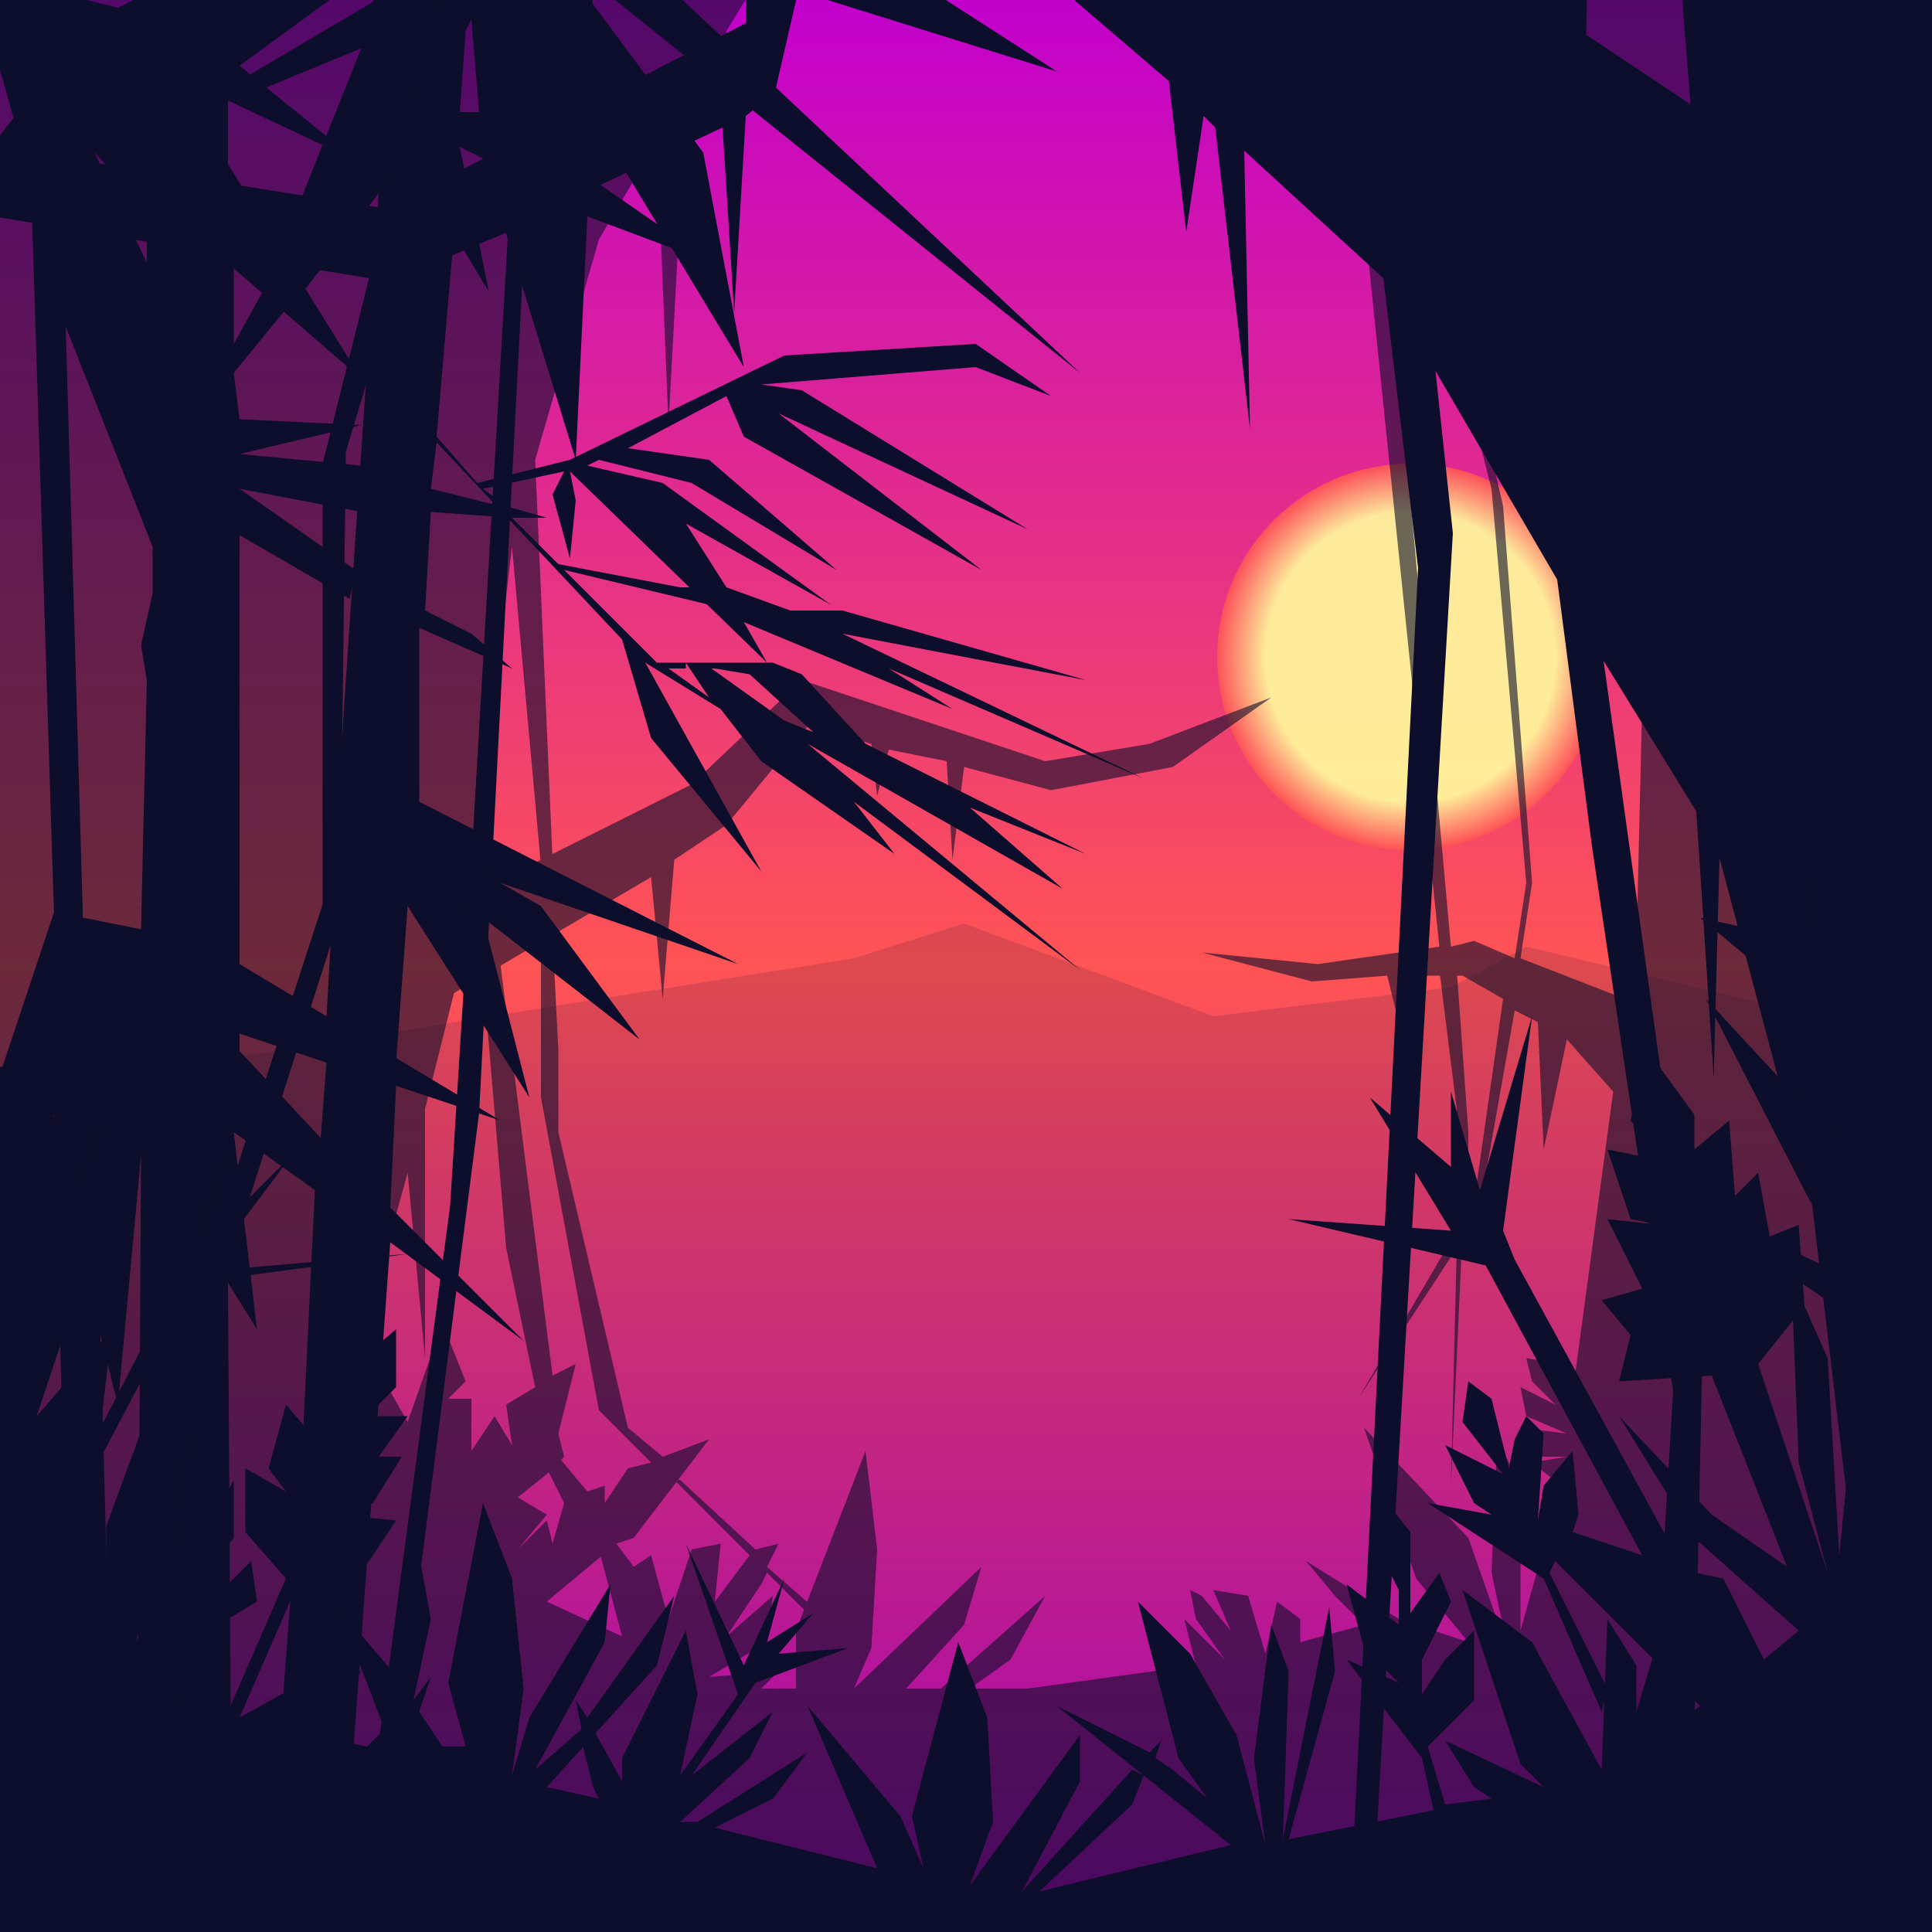 <?xml version="1.0" encoding="utf-8"?> <svg xmlns="http://www.w3.org/2000/svg" x="0px" y="0px" width="1000px" height="1000px" viewBox="0 0 1000 1000"><rect x="0" y="0" width="1000" height="1000" fill="#333333" stroke="none"/> <linearGradient id="B" gradientUnits="userSpaceOnUse" x1="500" y1="1000" x2="500" y2="0"> <stop offset="0" style="stop-color:#C200CC"/> <stop offset="0.5" style="stop-color:#FF5454"/> <stop offset="1" style="stop-color:#C200CC"/> </linearGradient> <rect fill="url(#B)" width="1000" height="1000"/> <radialGradient id="S" cx="730" cy="340" r="100" gradientUnits="userSpaceOnUse"> <stop offset="0.75" style="stop-color:#FFFF9E"/> <stop offset="1" style="stop-color:#FF5454"/> </radialGradient> <circle opacity="0.9" fill="url(#S)" cx="730" cy="340" r="100"/> <g><circle opacity="0.4" fill="#FFFF9E" cx="400" cy="-69" r="4"/><circle opacity="0.4" fill="#FFFF9E" cx="550" cy="-269" r="4"/><circle opacity="0.4" fill="#FFFF9E" cx="700" cy="-194" r="4"/><circle opacity="0.4" fill="#FFFF9E" cx="850" cy="-119" r="4"/><animateMotion path="M 0 0 l -10000 10000 20 Z" dur="20s" repeatCount="indefinite" /> </g><polygon opacity="0.14" fill="#0C0E2B" points="790,490 751,511 628,526 499,478 442,496 -140,589 -140,1141 1141,1141 1141,574 "/> <polygon opacity="0.6" fill="#0C0E2B" points="745,-140 766,-41 775,166 784,52 820,223 823,385 832,280 850,364 847,490 841,517 787,496 793,457 778,262 745,118 727,-140 712,-140 742,136 772,253 790,457 784,496 763,487 751,490 694,-140 679,-140 697,25 745,490 682,499 622,493 679,508 718,505 724,529 724,505 757,505 778,517 763,622 760,628 760,586 754,502 745,502 754,574 754,637 703,724 754,646 751,769 757,637 766,625 784,523 796,529 799,595 811,538 835,565 814,721 808,706 790,703 793,715 805,727 787,718 790,733 811,742 787,739 796,754 811,754 793,757 808,769 787,844 787,769 775,745 772,814 781,856 760,796 706,739 733,817 760,850 724,838 676,808 691,826 706,841 673,850 673,838 661,829 655,856 646,826 628,823 637,844 622,826 616,823 619,838 634,859 613,838 619,862 532,874 502,874 523,859 541,826 487,874 469,874 499,841 508,811 442,874 451,853 454,802 448,751 412,844 412,874 394,874 403,865 367,868 397,850 400,826 376,847 394,820 397,814 418,835 421,832 397,811 403,799 391,802 352,766 349,766 388,805 370,829 373,799 358,802 346,838 337,805 328,811 319,799 310,802 322,847 283,829 319,799 328,796 367,745 343,754 325,739 289,586 289,544 286,484 280,487 280,568 310,730 337,757 325,760 313,778 313,769 304,772 289,754 283,760 292,778 286,799 283,787 268,802 283,784 268,775 283,763 292,754 289,742 298,706 286,712 259,499 250,505 262,646 277,718 262,727 265,748 256,733 244,751 244,724 232,724 241,715 229,685 211,736 187,694 211,607 220,703 220,574 235,514 337,454 343,517 349,445 376,427 418,376 451,385 454,412 460,388 490,394 493,445 499,397 544,409 607,397 658,361 595,385 541,394 415,352 358,406 244,463 265,283 280,448 286,445 277,238 310,124 340,73 346,220 355,52 367,31 373,61 376,16 472,-140 -140,-140 -140,1138 1138,1138 1138,-140 "/> <polygon fill="#0C0E2B" points="448,385 415,349 400,343 364,343 367,346 370,346 388,349 421,379 406,373 364,343 355,343 367,361 346,346 355,346 355,343 340,343 292,295 367,313 358,304 352,304 289,292 265,268 283,268 262,262 250,253 292,244 286,256 295,289 298,259 295,244 397,343 385,322 493,367 460,346 592,403 436,328 562,352 436,316 409,316 376,304 355,271 430,313 343,250 304,241 310,238 358,250 433,295 367,238 325,232 376,205 385,226 508,295 403,214 532,274 415,202 394,199 505,190 544,205 505,178 406,184 295,238 247,250 226,226 235,121 253,151 238,76 250,82 250,58 238,58 241,16 244,10 250,82 298,238 304,112 352,130 343,118 304,91 304,91 304,85 325,88 319,79 304,76 307,52 316,76 385,190 364,79 286,-26 559,193 316,-35 547,37 412,-50 283,-89 211,-86 115,-29 115,-140 70,-140 73,-2 61,4 25,-5 22,-140 10,-140 10,-2 -11,-2 7,61 -44,127 49,79 76,109 76,136 49,79 16,94 28,475 43,478 34,169 79,283 79,307 73,334 76,352 73,481 28,472 -41,679 28,577 43,1138 64,1138 52,691 61,727 73,598 70,1138 121,1138 118,664 133,688 121,586 163,616 157,739 127,1138 166,1138 202,643 271,694 202,625 205,562 169,550 166,589 124,544 124,535 259,580 124,499 124,277 181,310 184,295 124,253 187,265 187,241 124,235 124,235 187,220 124,217 121,193 148,160 136,151 121,178 121,139 187,196 118,85 118,52 169,76 172,73 124,34 202,-23 193,1 127,40 136,46 187,25 145,130 157,151 196,100 178,367 169,526 205,550 211,469 274,568 250,475 331,538 280,469 259,457 382,499 217,415 217,325 265,346 244,328 220,316 223,265 265,268 259,262 223,253 226,229 322,331 337,382 394,451 334,343 373,367 394,394 463,442 442,415 559,502 418,385 550,460 502,418 562,442 "> <animateMotion path="M 0 0 l 15 20 l 12 15 Z" dur="19s" repeatCount="indefinite" /> </polygon> <polygon fill="#0C0E2B" points="494,-198 668,-90 650,-186 632,-216 629,-180 611,-240 575,-288 560,-330 551,-252 548,-366 533,-414 455,-900 476,-900 548,-462 593,-330 692,-234 722,-60 794,0 800,-192 818,-546 794,-900 812,-900 836,-594 830,-396 821,18 875,54 848,-288 845,-900 971,-900 1004,-228 1250,-750 1250,-636 1085,-300 1079,36 1067,-264 1019,-54 1049,324 1247,1656 1061,1656 938,624 890,444 887,558 878,420 830,342 881,708 875,990 833,1656 809,1656 833,1272 866,720 824,438 806,300 743,192 752,276 701,1146 686,1656 674,1656 677,1314 686,1242 734,294 716,144 644,78 647,222 629,66 623,60 614,120 605,42 542,-12 419,-30 401,48 386,60 380,162 374,66 272,114 248,576 182,1092 -28,1500 -28,1488 170,1098 233,624 242,480 263,120 206,144 179,234 176,474 -28,1110 -28,1068 167,468 167,240 191,144 -28,108 -28,72 200,108 386,12 386,-36 311,-54 305,24 299,-54 284,-60 275,72 266,78 275,-60 260,-66 215,102 200,108 245,-66 -28,-132 -28,-288 "> <animateMotion path="M 0 0 l 15 19 l 13 14 Z" dur="17s" repeatCount="indefinite" /> </polygon> <polygon fill="#0C0E2B" points="1090,724 973,547 997,640 964,607 937,514 955,490 952,457 937,478 940,451 934,442 922,466 919,436 907,424 904,442 919,466 895,451 907,481 880,475 934,520 958,598 883,517 937,622 973,649 982,673 931,649 928,661 1051,745 1027,706 988,676 982,655 1006,676 1048,745 1057,748 1012,784 985,715 964,766 973,709 973,688 964,685 952,805 946,703 934,676 928,682 931,757 946,814 910,706 934,676 931,634 916,640 910,607 898,619 895,580 877,595 877,577 853,544 844,580 862,601 832,595 844,631 859,634 832,631 850,667 829,673 844,691 838,715 886,712 925,811 886,784 838,733 877,796 931,844 913,859 892,817 877,814 877,802 871,811 784,652 778,637 793,526 766,616 751,565 751,604 709,568 751,637 667,631 769,655 850,805 814,793 817,784 814,751 799,769 796,787 799,742 790,733 784,745 781,760 772,724 760,715 757,736 778,763 748,748 763,778 772,784 739,778 799,817 829,886 832,874 802,814 805,808 880,883 868,892 874,874 856,856 847,886 847,862 832,838 829,916 793,850 757,823 787,913 799,925 748,901 763,925 772,931 748,934 739,904 763,880 763,844 748,859 736,877 736,859 751,829 745,814 730,835 730,793 718,778 712,799 724,823 724,841 697,820 706,853 724,871 697,859 736,910 742,937 667,952 691,865 688,832 664,952 667,865 658,841 649,910 655,955 640,898 616,856 589,829 610,910 625,931 607,916 598,910 601,901 595,907 547,883 637,955 538,979 586,934 592,919 586,916 529,979 559,922 559,898 502,976 514,943 511,889 496,850 472,940 478,967 466,940 418,883 454,967 370,946 400,931 418,907 361,943 352,943 388,910 400,886 358,919 391,871 439,853 403,856 421,835 397,850 406,817 385,862 355,799 382,877 352,919 361,877 355,844 322,910 322,922 307,895 301,901 307,925 310,931 283,925 283,925 340,862 349,826 304,889 298,880 301,895 277,916 313,850 316,820 274,889 265,919 271,874 265,817 250,778 232,871 241,904 229,904 217,886 223,868 214,880 223,838 217,805 208,871 175,832 199,895 190,904 175,901 178,877 187,865 178,865 172,820 151,874 124,889 154,820 187,814 205,787 175,784 175,784 193,778 208,754 196,754 211,733 190,733 205,718 205,688 184,706 184,730 166,709 160,736 166,748 148,727 139,760 148,772 127,760 127,793 148,817 118,886 109,883 118,838 133,829 130,808 118,820 109,808 94,826 94,883 79,865 97,853 97,841 76,856 121,796 121,766 103,799 94,787 94,808 70,850 91,799 97,742 88,700 55,790 55,820 43,787 46,766 100,664 211,649 106,658 151,598 109,640 118,595 103,640 79,583 97,652 52,739 58,688 19,733 34,688 55,676 70,628 52,634 58,601 43,610 52,583 31,589 19,547 -140,592 -140,1138 1138,1138 1138,556 "> <animateMotion path="M 0 0 l 10 0Z" dur="16s" repeatCount="indefinite" /> </polygon>  <rect opacity="0" fill="#0C0E2B" width="1000" height="1100"></rect><g opacity="0"> <polygon fill="#0C0E2B" points="331,616 391,598 436,535 382,589 367,595 358,592 343,565 334,547 337,535 349,532 358,526 355,523 358,520 352,514 352,508 334,502 319,517 268,550 253,550 241,556 235,568 235,601 244,613 238,601 238,568 247,559 253,562 262,577 286,592 274,619 295,613 298,601 301,589 289,568 313,568 310,595 319,607 340,601 334,601 322,598 325,583 328,565 331,574 352,598 127,652 -137,652 -140,718 58,682 157,742 199,733 217,745 202,727 160,736 85,679 130,673 307,619 373,640 400,637 376,634 "/> <rect opacity="0" x="250" y="250" width="500" height="500"/><animate attributeName="opacity" id="monster" values="0;1;1;1;1;0" dur="10s" repeatCount="1" begin="click" restart="whenNotActive" /><animate attributeName="opacity" values="0;1;0;0;0;0;0;0" dur="60s" repeatCount="indefinite" begin="30s" end="monster.start"/> <animateMotion path="M 0 0 l 0 -15Z" dur="30s" repeatCount="indefinite" /> </g></svg>